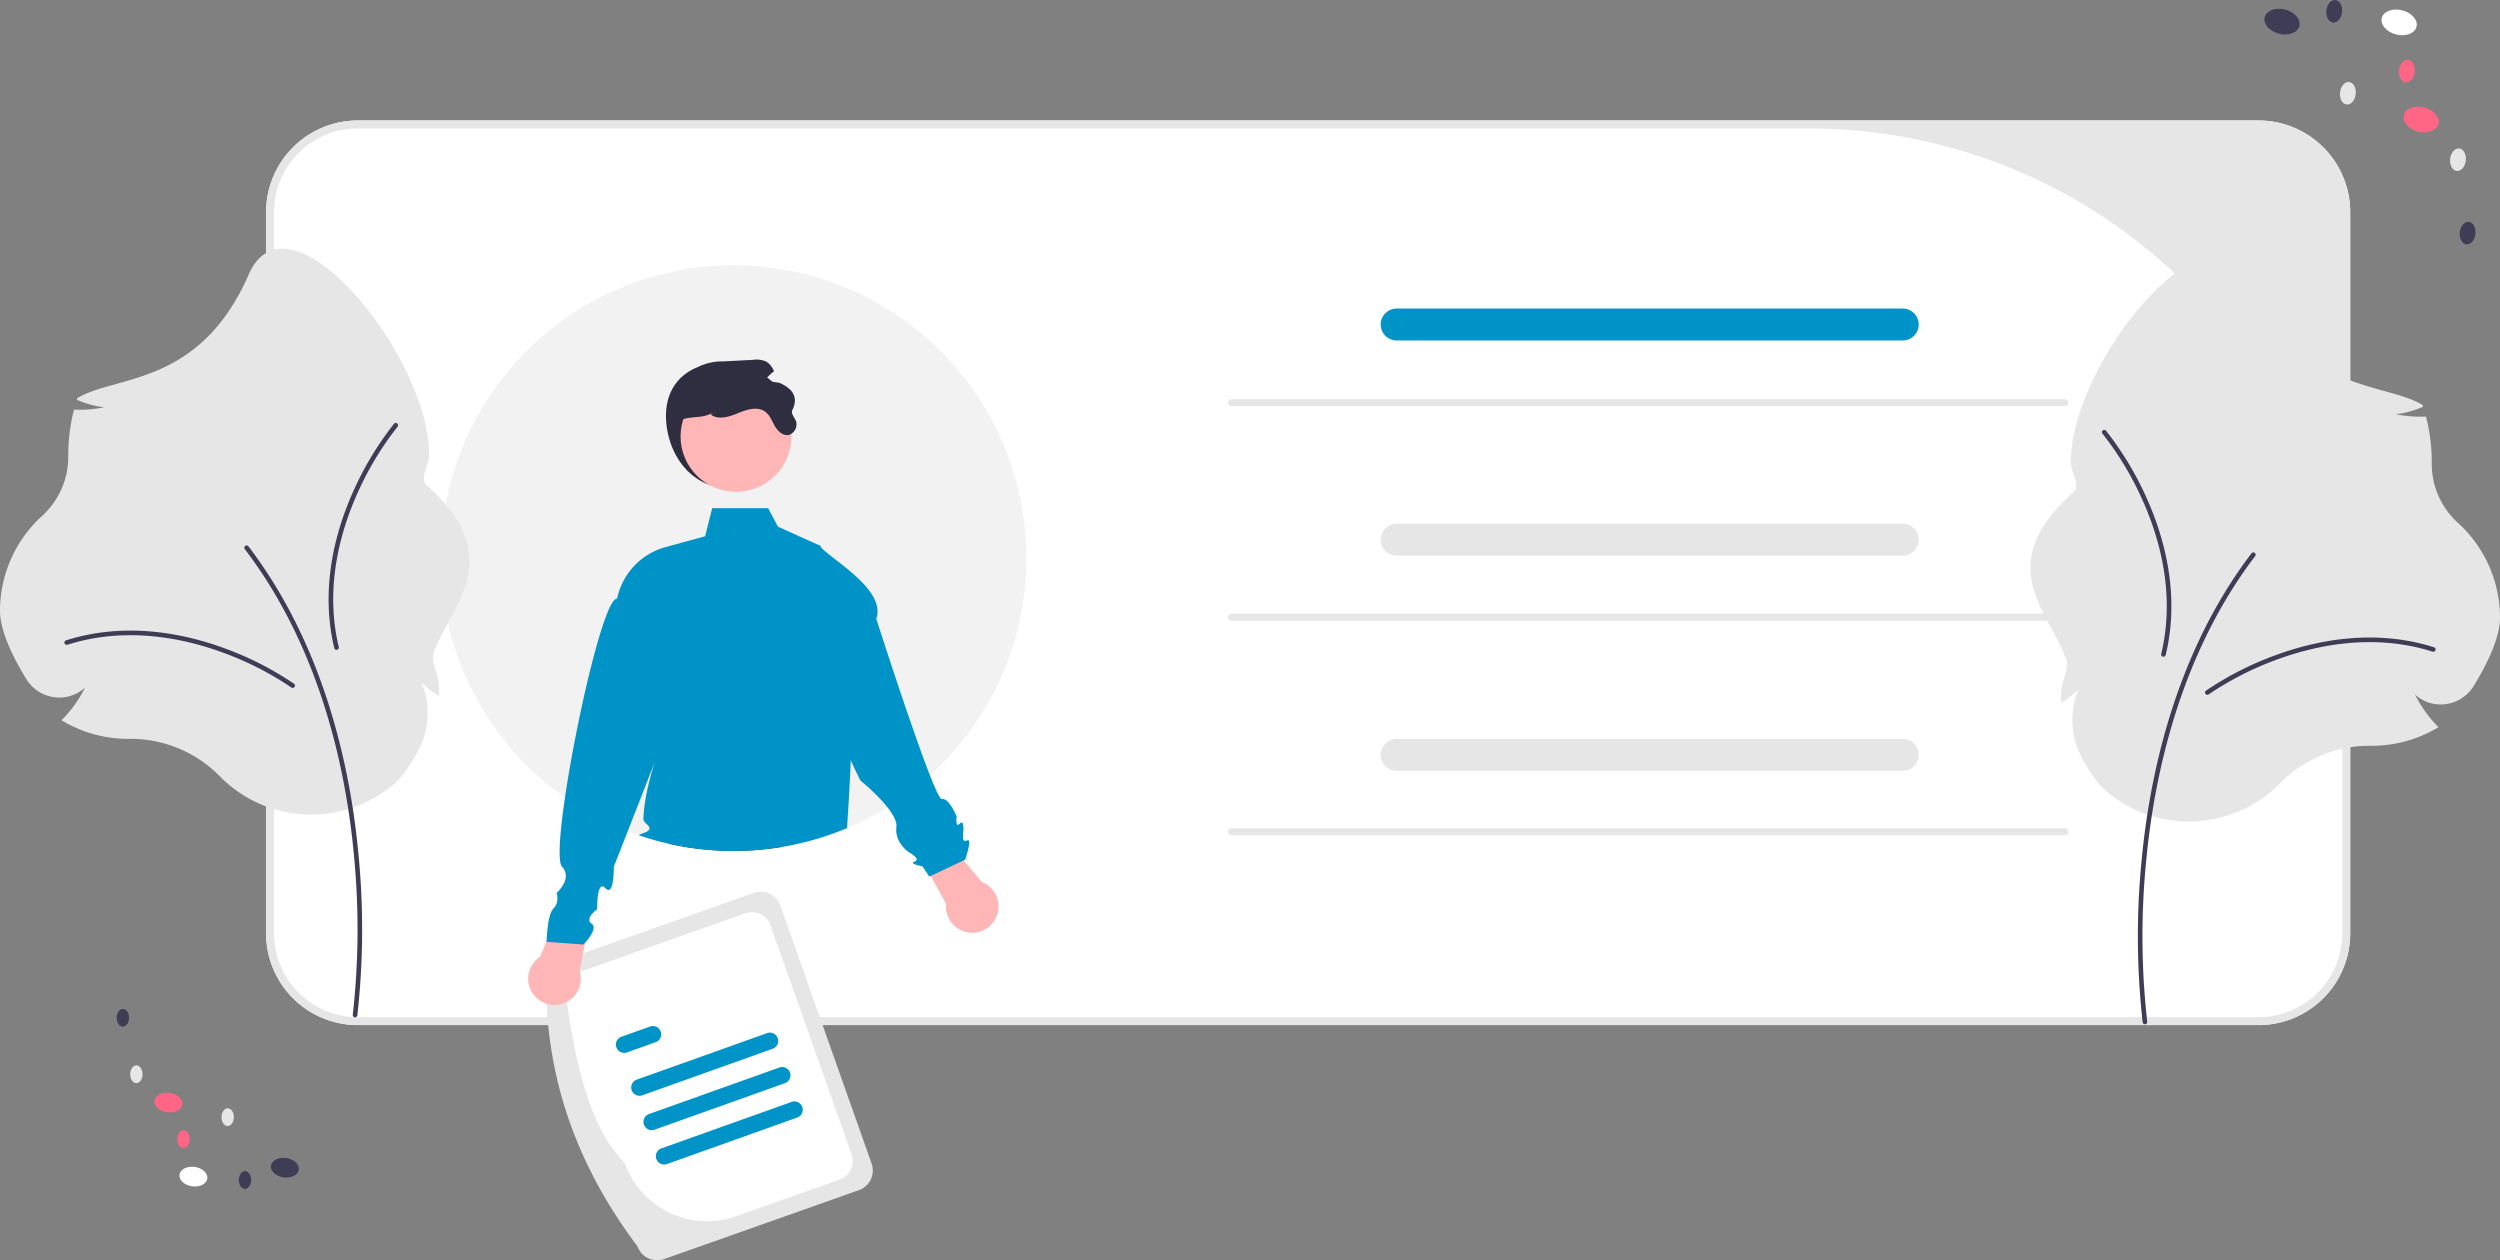 <svg xmlns="http://www.w3.org/2000/svg" data-name="Layer 1" viewBox="0 0 722.452 364.196"><rect x="0" y="0" width="722.452" height="364.196" fill="#808080" stroke="none"/><path d="M652.683 296.231H103.374a26.516 26.516 0 0 1-26.486-26.486V61.307a26.517 26.517 0 0 1 26.486-26.487h549.31a26.517 26.517 0 0 1 26.486 26.487v208.438a26.516 26.516 0 0 1-26.487 26.486Z" fill="#fff"/><path d="M652.683 296.231H103.374a26.516 26.516 0 0 1-26.486-26.486V61.307a26.517 26.517 0 0 1 26.486-26.487h549.31a26.517 26.517 0 0 1 26.486 26.487v208.438a26.516 26.516 0 0 1-26.487 26.486ZM103.374 37.123a24.183 24.183 0 0 0-24.183 24.184v208.438a24.183 24.183 0 0 0 24.183 24.183h549.31a24.183 24.183 0 0 0 24.182-24.183v-78.593A154.029 154.029 0 0 0 522.838 37.123Z" fill="#e6e6e6"/><ellipse cx="294.666" cy="607.921" rx="2.825" ry="4.061" transform="rotate(-81.722 20.428 611.985)" fill="#fff"/><ellipse cx="321.092" cy="605.343" rx="2.825" ry="4.061" transform="rotate(-81.722 46.854 609.406)" fill="#3f3d56"/><ellipse cx="287.43" cy="586.528" rx="2.825" ry="4.061" transform="rotate(-81.722 13.192 590.591)" fill="#ff6584"/><ellipse cx="278.18" cy="578.336" rx="2.567" ry="1.785" transform="rotate(-89.567 23.826 564.678)" fill="#e6e6e6"/><ellipse cx="274.286" cy="562.013" rx="2.567" ry="1.785" transform="rotate(-89.567 19.932 548.356)" fill="#3f3d56"/><ellipse cx="304.567" cy="590.74" rx="2.567" ry="1.785" transform="rotate(-89.567 50.213 577.082)" fill="#e6e6e6"/><ellipse cx="291.797" cy="597.115" rx="2.567" ry="1.785" transform="rotate(-89.567 37.443 583.458)" fill="#ff6584"/><ellipse cx="309.574" cy="608.9" rx="2.567" ry="1.785" transform="rotate(-89.567 55.22 595.242)" fill="#3f3d56"/><ellipse cx="932.083" cy="274.371" rx="3.601" ry="5.177" transform="rotate(-75.779 640.564 293.837)" fill="#fff"/><ellipse cx="898.239" cy="274.153" rx="3.601" ry="5.177" transform="rotate(-75.779 606.72 293.619)" fill="#3f3d56"/><ellipse cx="938.434" cy="302.45" rx="3.601" ry="5.177" transform="rotate(-75.779 646.915 321.915)" fill="#ff6584"/><ellipse cx="949.079" cy="314.056" rx="3.272" ry="2.276" transform="rotate(-83.624 679.94 313.575)" fill="#e6e6e6"/><ellipse cx="951.862" cy="335.264" rx="3.272" ry="2.276" transform="rotate(-83.624 682.721 334.781)" fill="#3f3d56"/><ellipse cx="917.262" cy="294.848" rx="3.272" ry="2.276" transform="rotate(-83.624 648.123 294.367)" fill="#e6e6e6"/><ellipse cx="934.294" cy="288.45" rx="3.272" ry="2.276" transform="rotate(-83.624 665.155 287.969)" fill="#ff6584"/><ellipse cx="913.311" cy="271.163" rx="3.272" ry="2.276" transform="rotate(-83.624 644.173 270.682)" fill="#3f3d56"/><path d="M296.6 161.284a84.29 84.29 0 0 1-21.626 56.497v.011a86.56 86.56 0 0 1-6.242 6.265 83.405 83.405 0 0 1-7.025 5.7q-2.556 1.866-5.25 3.524-3.196 1.987-6.576 3.674-2.505 1.26-5.113 2.349a84.486 84.486 0 0 1-32.786 6.599 84.498 84.498 0 0 1-18.898-2.12 81.105 81.105 0 0 1-8.476-2.418 66.714 66.714 0 0 1-3.201-1.163 83.499 83.499 0 0 1-18.138-9.73 84.618 84.618 0 1 1 133.332-69.188Z" fill="#f2f2f2"/><path d="M549.859 98.382H403.607a4.606 4.606 0 0 1 0-9.213h146.252a4.606 4.606 0 0 1 0 9.213Z" fill="#0093c7"/><path d="M549.859 160.568H403.607a4.606 4.606 0 0 1 0-9.213h146.252a4.606 4.606 0 0 1 0 9.213ZM549.859 222.754H403.607a4.606 4.606 0 0 1 0-9.213h146.252a4.606 4.606 0 0 1 0 9.213ZM184.22 360.175c-16.51-21.962-26.053-46.52-26.366-74.518a6.041 6.041 0 0 1 3.676-7.702l56.278-19.912a6.041 6.041 0 0 1 7.701 3.676l26.367 74.517a6.041 6.041 0 0 1-3.676 7.702l-56.278 19.912a6.041 6.041 0 0 1-7.701-3.675Z" fill="#e6e6e6"/><path d="M180.574 336.14c-9.93-10.04-14.181-27.948-16.951-47.907a5.658 5.658 0 0 1 3.443-7.213l48.365-17.113a5.658 5.658 0 0 1 7.213 3.442l23.463 66.311a5.658 5.658 0 0 1-3.443 7.213l-29.962 10.601a25.202 25.202 0 0 1-32.128-15.334Z" fill="#fff"/><path d="m223.292 303.071-37.676 13.449a2.4 2.4 0 1 1-1.614-4.521l37.676-13.449a2.4 2.4 0 1 1 1.614 4.521ZM189.48 301.164l-8.289 2.959a2.4 2.4 0 1 1-1.614-4.521l8.289-2.959a2.4 2.4 0 1 1 1.614 4.521ZM230.386 322.947l-37.675 13.448a2.4 2.4 0 0 1-1.614-4.52l37.676-13.449a2.4 2.4 0 0 1 1.613 4.521ZM226.84 313.01l-37.676 13.448a2.4 2.4 0 0 1-1.614-4.522l37.675-13.448a2.4 2.4 0 1 1 1.614 4.521Z" fill="#0093c7"/><path d="M192.628 123c1.227 9.9 8.086 18.061 18.06 18.061a18.06 18.06 0 0 0 18.06-18.06c0-9.975-8.128-17.139-18.06-18.061-10.538-.978-19.636 5.352-18.06 18.06ZM226.411 244.67a85.234 85.234 0 0 1-33.327-.886c5.194-2.868 20.948-1.106 33.327.886Z" fill="#2f2e41"/><path d="m156.117 276.438 8.676-20.966 6.835 3.798-4.128 21.327a7.596 7.596 0 1 1-11.383-4.159Z" fill="#ffb6b6"/><path d="M245.862 219.704v.011a822.676 822.676 0 0 1-1.094 19.589 84.486 84.486 0 0 1-32.786 6.599 84.498 84.498 0 0 1-18.898-2.12 81.105 81.105 0 0 1-8.475-2.418 5.23 5.23 0 0 1 1.243-.587c4.146-1.405.046-2.683.08-4.019.128-4.883 1.475-10.744 3.214-16.364l-7.739 19.807-4.03 10.296s.138 8.89-2.419 6.172c-2.568-2.718-2.384 6.08-2.384 6.08a8.01 8.01 0 0 0-2.027 2.096 1.778 1.778 0 0 0-.241 1.233v.011a1.54 1.54 0 0 0 .645.806c1.738 1.175-.76 4.284-1.866 5.516-.3.334-.495.53-.495.53l-10.63-.76v-.207c.047-1.256.335-7.866 1.981-9.443 1.808-1.74.922-4.492.922-4.492s4.721-4.18 1.554-7.577c-1.266-1.37-.702-9.49.852-19.992 3.398-23.17 11.54-57.948 15.063-57.453a19.547 19.547 0 0 1 13.946-14.901l11.481-3.155 2.05-8.096h16.169l2.81 5.32 11.78 5.32.15.07.368.16.139.438s-.012.012 0 .012l6.552 20.579c2.948 3.386 2.833 23.17 2.085 40.939Z" fill="#0093c7"/><path d="m273.394 261.171-10.949-19.873 7.236-2.964 14.072 16.549a7.596 7.596 0 1 1-10.36 6.288Z" fill="#ffb6b6"/><path d="M236.57 157.348c1.948 3.5 19.758 12.499 16.672 21.534 0 0 16.732 52.348 18.908 52.006s4.299 5.066 4.299 5.066-.462 3.529.895 2.062 1.033 2.378 1.033 2.378-.65 3.393 1.073 2.47-.543 5.571-.543 5.571l-10.355 4.876-1.968-2.929s-4.205-.8-2.226-1.435-1.86-2.769-1.86-2.769-4.017-2.73-3.458-7.25-10.422-13.408-10.422-13.408c-7.55-14.906-11.68-30.21-11.666-45.997Z" fill="#0093c7"/><circle cx="212.685" cy="126.118" r="16.015" fill="#ffb6b6"/><path d="M196.1 127.863c.508 3.48 3.474 8.336 2.78 8.336s-5.634-14.347-.695-15.282c3.582-.679 4.383-.084 7.731-1.536l-.472.445c2.216 1.612 5.3.618 7.828-.43 2.536-1.043 5.613-2.036 7.836-.431 1.396 1.007 1.986 2.757 2.855 4.244.868 1.493 2.473 2.904 4.126 2.445a3.266 3.266 0 0 0 2.084-3.23c-.007-1.375-1.798-2.684-1.195-3.918 1.787-3.657.18-6.15-3.716-7.87q-2.126-.323-4.252-.66a12.057 12.057 0 0 1 2.668-2.681 6.095 6.095 0 0 0-2.154-2.758 6.76 6.76 0 0 0-3.848-.556l-8.787.459a15.5 15.5 0 0 0-6.349 1.236c-2.417 1.244-4.001 3.668-5.154 6.134-2.584 5.543-2.174 10.003-1.285 16.053Z" fill="#2f2e41"/><path d="M596.727 117.359h-240.85a1 1 0 0 1 0-2h240.85a1 1 0 0 1 0 2ZM596.727 179.359h-240.85a1 1 0 0 1 0-2h240.85a1 1 0 0 1 0 2ZM596.727 241.358h-240.85a1 1 0 0 1 0-2h240.85a1 1 0 0 1 0 2Z" fill="#e6e6e6"/><path d="M632.576 237.394a36.998 36.998 0 0 1-24.046-8.88c-2.236-1.913-4.617-5.24-7.08-9.886a22.61 22.61 0 0 1-.716-19.52 25.945 25.945 0 0 1-4.285 3.514l-.783.521-.046-.94c-.03-.61-.044-1.219-.044-1.809 0-3.476 2.629-7.003 1.416-10.216-5.11-13.543-21.32-27.001 2.173-47.96 2.173-1.939-.73-5.815-.73-8.748 0-28.748 40.63-78.483 52.146-52.136 14.201 32.492 38.669 29.016 49.508 35.728l.157.474-.463.188a27.945 27.945 0 0 1-7.425 1.975 35.407 35.407 0 0 0 8.279.693l.43-.015.105.419a52.374 52.374 0 0 1 1.555 12.674l-.002.461a23.093 23.093 0 0 0 7.628 17.219 37.084 37.084 0 0 1 12.099 27.364c0 6.095-4.142 14.095-7.617 19.733a11.158 11.158 0 0 1-8.191 5.246 10.897 10.897 0 0 1-8.794-2.84 36.036 36.036 0 0 0 6.355 8.997l.474.488-.589.343a36.971 36.971 0 0 1-18.638 5.033h-.383a36.091 36.091 0 0 0-25.891 10.567 37.28 37.28 0 0 1-26.602 11.313Z" fill="#e6e6e6"/><path d="M619.846 295.988a.665.665 0 0 1-.658-.571 222.787 222.787 0 0 1-.31-46.71c2.296-24.513 9.672-59.818 31.766-88.814a.665.665 0 1 1 1.058.807c-21.903 28.745-29.219 63.792-31.5 88.13a221.28 221.28 0 0 0 .304 46.4.666.666 0 0 1-.66.758Z" fill="#3f3d56"/><path d="M637.876 200.793a.665.665 0 0 1-.392-1.204 91.71 91.71 0 0 1 20.247-10.306c11.17-4.09 28.156-7.797 45.643-2.232a.665.665 0 1 1-.404 1.268c-17.128-5.45-33.807-1.805-44.782 2.214a90.203 90.203 0 0 0-19.921 10.133.663.663 0 0 1-.39.127ZM607.422 124.943a.665.665 0 0 1 1.172-.478 91.71 91.71 0 0 1 11.738 19.452c4.883 10.846 9.804 27.521 5.513 45.363a.665.665 0 1 1-1.294-.31c4.203-17.477-.635-33.85-5.433-44.507a90.203 90.203 0 0 0-11.541-19.14.663.663 0 0 1-.155-.38Z" fill="#3f3d56"/><path d="M63.274 224.082a36.091 36.091 0 0 0-25.891-10.568l-.384.001a36.971 36.971 0 0 1-18.637-5.033l-.589-.343.474-.488a36.036 36.036 0 0 0 6.355-8.998 10.897 10.897 0 0 1-8.794 2.841 11.158 11.158 0 0 1-8.191-5.246C4.142 190.61 0 182.61 0 176.515a37.084 37.084 0 0 1 12.098-27.364 23.093 23.093 0 0 0 7.629-17.219l-.002-.461a52.374 52.374 0 0 1 1.555-12.674l.104-.419.431.015a35.406 35.406 0 0 0 8.28-.693 27.945 27.945 0 0 1-7.426-1.975l-.463-.188.157-.474c10.84-6.712 35.307-3.236 49.508-35.728 11.516-26.347 52.146 23.388 52.146 52.136 0 2.933-2.903 6.81-.73 8.748 23.493 20.959 7.283 34.417 2.173 47.96-1.213 3.213 1.416 6.74 1.416 10.216 0 .59-.015 1.199-.045 1.81l-.045.94-.783-.522a25.944 25.944 0 0 1-4.285-3.514 22.61 22.61 0 0 1-.717 19.52c-2.462 4.646-4.844 7.973-7.079 9.887a36.963 36.963 0 0 1-50.648-2.434Z" fill="#e6e6e6"/><path d="M102.606 293.99a.665.665 0 0 0 .658-.572 222.787 222.787 0 0 0 .31-46.71c-2.297-24.513-9.672-59.818-31.766-88.814a.665.665 0 1 0-1.059.807c21.904 28.745 29.22 63.792 31.5 88.13a221.28 221.28 0 0 1-.303 46.4.666.666 0 0 0 .66.758Z" fill="#3f3d56"/><path d="M84.576 198.794a.665.665 0 0 0 .392-1.204 91.71 91.71 0 0 0-20.247-10.306c-11.17-4.09-28.156-7.797-45.643-2.231a.665.665 0 1 0 .404 1.268c17.128-5.451 33.806-1.805 44.782 2.213a90.203 90.203 0 0 1 19.921 10.133.663.663 0 0 0 .39.127ZM115.03 122.944a.665.665 0 0 0-1.172-.478 91.71 91.71 0 0 0-11.738 19.452c-4.883 10.846-9.804 27.521-5.513 45.363a.665.665 0 1 0 1.294-.31c-4.203-17.477.635-33.85 5.433-44.507a90.202 90.202 0 0 1 11.541-19.14.663.663 0 0 0 .155-.38Z" fill="#3f3d56"/></svg>
